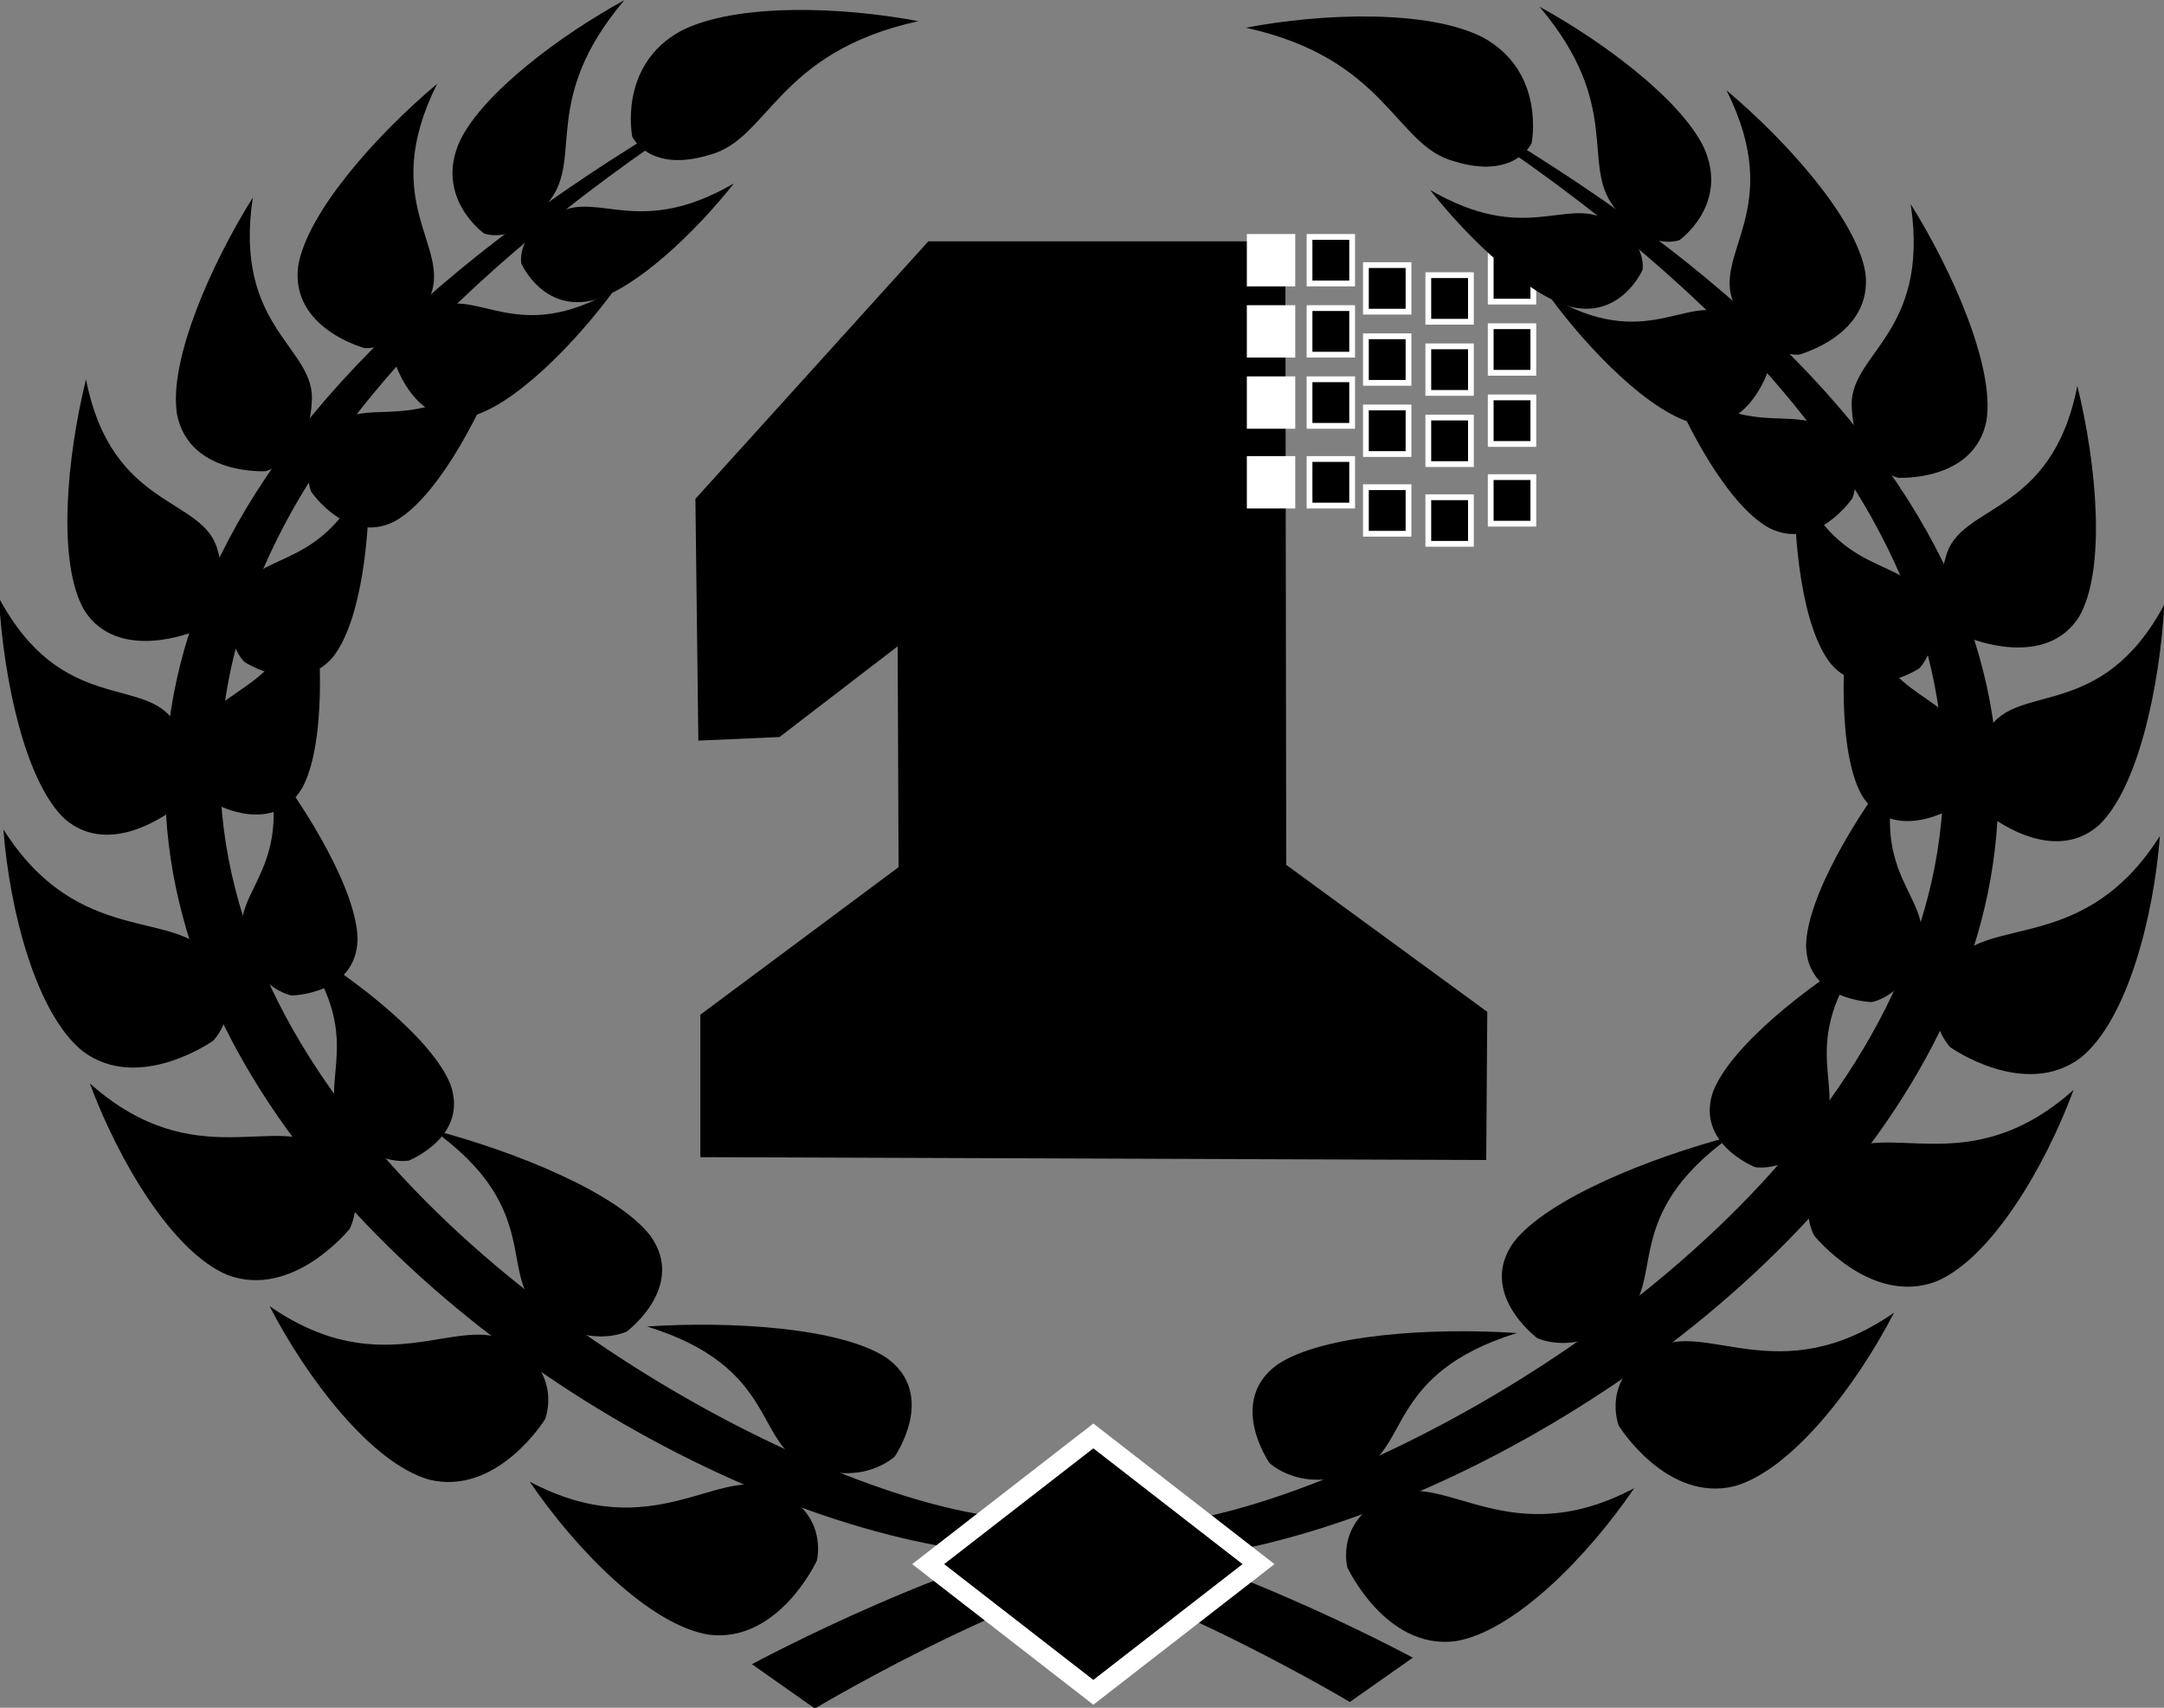 <?xml version="1.0" encoding="UTF-8" standalone="no"?>
<!-- Created with Inkscape (http://www.inkscape.org/) -->

<svg
   xmlns:dc="http://purl.org/dc/elements/1.1/"
   xmlns:cc="http://creativecommons.org/ns#"
   xmlns:rdf="http://www.w3.org/1999/02/22-rdf-syntax-ns#"
   xmlns:svg="http://www.w3.org/2000/svg"
   xmlns="http://www.w3.org/2000/svg"
   xmlns:sodipodi="http://sodipodi.sourceforge.net/DTD/sodipodi-0.dtd"
   xmlns:inkscape="http://www.inkscape.org/namespaces/inkscape"
   version="1.1"
   width="542.937"
   height="428.428"
   id="svg3148"
   inkscape:version="0.48.4 r9939"
   sodipodi:docname="FirstWinner.svg">
  <rect width="100%" height="100%" fill="#808080" stroke="none"/>
  <sodipodi:namedview
     pagecolor="#ffffff"
     bordercolor="#666666"
     borderopacity="1"
     objecttolerance="10"
     gridtolerance="10"
     guidetolerance="10"
     inkscape:pageopacity="0"
     inkscape:pageshadow="2"
     inkscape:window-width="1871"
     inkscape:window-height="1056"
     id="namedview3055"
     showgrid="false"
     inkscape:zoom="2.0470169"
     inkscape:cx="271.46829"
     inkscape:cy="253.29542"
     inkscape:window-x="49"
     inkscape:window-y="24"
     inkscape:window-maximized="1"
     inkscape:current-layer="svg3148" />
  <defs
     id="defs3150" />
  <rect
     style="fill:#000000;fill-opacity:1;fill-rule:nonzero;stroke:#ffffff;stroke-width:1.449;stroke-linejoin:miter;stroke-miterlimit:4;stroke-opacity:1;stroke-dasharray:none"
     id="rect3901"
     y="63.98"
     x="374.011"
     height="11.685"
     width="10.694" />
  <g
     transform="matrix(0.998,-0.067,0.067,0.998,-39.642,-39.284)"
     id="g2856">
    <path
       d="m 197.143,470.934 15,12.143 c 0,0 62.855,-32.029 96.429,-31.429 125.363,-6.953 375.199,-186.198 69.286,-372.143 311.801,214.642 -14.538,371.976 -84.286,362.857 -40.829,3.111 -96.429,28.571 -96.429,28.571 z"
       id="path2816"
       style="fill:#000000;stroke:none"
       inkscape:connector-curvature="0" />
    <path
       d="m 347.776,456.683 c 0,0 -2.418,-12.509 12.238,-17.197 13.868,-5.297 28.73,16.581 60.886,2.222 -12.582,16.103 -32.446,33.946 -47.412,35.298 -17.573,0.938 -25.712,-20.324 -25.712,-20.324 z"
       id="path2818"
       style="fill:#000000;stroke:none"
       inkscape:connector-curvature="0" />
    <path
       d="m 418.086,425.809 c 0,0 -3.904,-12.127 10.082,-18.543 13.131,-6.926 30.515,13.007 60.712,-5.113 -10.555,17.499 -28.13,37.6 -42.825,40.742 -17.332,3.044 -27.969,-17.085 -27.969,-17.085 z"
       id="path2820"
       style="fill:#000000;stroke:none"
       inkscape:connector-curvature="0" />
    <path
       d="m 470.151,381.468 c 0,0 -5.343,-11.566 7.764,-19.627 12.196,-8.464 31.864,9.219 59.647,-12.423 -8.36,18.648 -23.373,40.728 -37.579,45.625 -16.837,5.119 -29.831,-13.575 -29.831,-13.575 z"
       id="path2822"
       style="fill:#000000;stroke:none"
       inkscape:connector-curvature="0" />
    <path
       d="m 507.418,336.674 c 0,0 -8.317,-9.651 2.069,-21.005 9.399,-11.49 33.171,0.104 53.934,-28.34 -2.912,20.227 -11.276,45.584 -23.59,54.197 -14.781,9.55 -32.413,-4.852 -32.413,-4.852 z"
       id="path2824"
       style="fill:#000000;stroke:none"
       inkscape:connector-curvature="0" />
    <path
       d="m 520.523,278.825 c 0,0 -7.115,-9.655 1.77,-21.013 8.041,-11.494 28.376,0.104 46.138,-28.351 -2.491,20.235 -9.647,45.6 -20.18,54.217 -12.644,9.553 -27.728,-4.854 -27.728,-4.854 z"
       id="path2826"
       style="fill:#000000;stroke:none"
       inkscape:connector-curvature="0" />
    <path
       d="m 518.989,234.546 c 0,0 -9.632,-7.145 -4.467,-20.608 4.318,-13.347 27.16,-8.218 35.8,-40.63 3.55,20.076 4.145,46.425 -3.4,57.751 -9.288,12.84 -27.933,3.488 -27.933,3.488 z"
       id="path2828"
       style="fill:#000000;stroke:none"
       inkscape:connector-curvature="0" />
    <path
       d="m 503.904,193.288 c 0,0 -10.613,-3.406 -10.4,-17.827 -0.484,-14.02 20.942,-17.042 18.167,-50.456 9.436,17.641 18.296,42.19 15.343,55.419 -3.985,15.25 -23.11,12.863 -23.11,12.863 z"
       id="path2830"
       style="fill:#000000;stroke:none"
       inkscape:connector-curvature="0" />
    <path
       d="m 481.16,160.818 c 0,0 -11.146,0.032 -15.389,-13.752 -4.782,-13.188 14.668,-22.668 1.727,-53.599 14.415,13.873 30.412,34.494 31.681,47.99 0.91,15.736 -18.019,19.361 -18.019,19.361 z"
       id="path2832"
       style="fill:#000000;stroke:none"
       inkscape:connector-curvature="0" />
    <path
       d="m 453.249,130.123 c 0,0 -8.385,2.762 -15.848,-9.31 -7.685,-11.373 4.029,-25.16 -15.295,-51.411 15.152,9.663 33.584,25.359 38.719,37.886 5.558,14.746 -7.576,22.835 -7.576,22.835 z"
       id="path2834"
       style="fill:#000000;stroke:none"
       inkscape:connector-curvature="0" />
    <path
       d="m 417.824,103.401 c 0,0 -4.831,8.966 -19.702,3.232 -14.544,-4.906 -15.017,-26.803 -49.88,-36.925 19.391,-2.37 45.848,-1.535 59.15,6.395 15.262,9.704 10.432,27.299 10.432,27.299 z"
       id="path2836"
       style="fill:#000000;stroke:none"
       inkscape:connector-curvature="0" />
    <path
       d="m 330.032,429.254 c 0,0 7.441,8.337 21.535,3.616 13.969,-3.977 8.679,-23.918 42.597,-31.958 -20.981,-2.821 -48.531,-2.96 -60.398,3.815 -13.456,8.325 -3.735,24.527 -3.735,24.527 z"
       id="path2838"
       style="fill:#000000;stroke:none"
       inkscape:connector-curvature="0" />
    <path
       d="m 399.146,402.515 c 0,0 9.699,5.55 21.571,-3.393 11.989,-8.198 0.653,-25.436 30.276,-43.809 -20.794,3.973 -46.968,12.57 -56.077,22.756 -10.124,12.159 4.229,24.447 4.229,24.447 z"
       id="path2840"
       style="fill:#000000;stroke:none"
       inkscape:connector-curvature="0" />
    <path
       d="m 456.525,363.399 c 0,0 9.276,2.384 16.973,-8.041 7.966,-9.821 -5.375,-21.724 14.745,-44.394 -16.198,8.346 -35.751,21.901 -40.883,32.719 -5.51,12.734 9.165,19.716 9.165,19.716 z"
       id="path2842"
       style="fill:#000000;stroke:none"
       inkscape:connector-curvature="0" />
    <path
       d="m 488.567,324.053 c 0,0 9.521,-1.044 13.042,-13.515 3.986,-12.001 -12.697,-18.428 -1.874,-46.741 -12.209,13.527 -25.718,33.111 -26.702,45.044 -0.66,13.859 15.535,15.212 15.535,15.212 z"
       id="path2844"
       style="fill:#000000;stroke:none"
       inkscape:connector-curvature="0" />
    <path
       d="m 510.438,277.532 c 0,0 7.769,-5.601 4.686,-18.187 -2.447,-12.407 -20.131,-9.775 -24.67,-39.744 -3.955,17.787 -6.056,41.486 -1.03,52.353 6.257,12.384 21.014,5.578 21.014,5.578 z"
       id="path2846"
       style="fill:#000000;stroke:none"
       inkscape:connector-curvature="0" />
    <path
       d="m 506.01,241.345 c 0,0 7.145,-6.067 2.369,-17.263 -4.107,-11.107 -21.697,-6.59 -30.226,-33.581 -1.681,16.808 -0.707,38.828 5.814,48.214 7.968,10.633 22.043,2.63 22.043,2.63 z"
       id="path2848"
       style="fill:#000000;stroke:none"
       inkscape:connector-curvature="0" />
    <path
       d="m 492.155,197.621 c 0,0 4.257,-8.351 -4.462,-16.843 -8.068,-8.668 -22.561,2.275 -40.829,-19.349 4.923,16.159 14.303,36.104 23.935,42.255 11.449,6.744 21.355,-6.063 21.355,-6.063 z"
       id="path2850"
       style="fill:#000000;stroke:none"
       inkscape:connector-curvature="0" />
    <path
       d="m 472.964,164.789 c 0,0 1.879,-9.183 -8.788,-15.046 -10.086,-6.205 -21.14,8.203 -44.508,-7.772 9.05,14.264 23.404,30.989 34.328,34.351 12.831,3.45 18.968,-11.533 18.968,-11.533 z"
       id="path2852"
       style="fill:#000000;stroke:none"
       inkscape:connector-curvature="0" />
    <path
       d="m 443.455,136.974 c 0,0 1.954,-7.501 -8.402,-13.299 -9.783,-6.035 -20.776,5.044 -43.423,-10.272 8.668,12.669 22.492,27.843 33.13,31.577 12.503,3.97 18.695,-8.006 18.695,-8.006 z"
       id="path2854"
       style="fill:#000000;stroke:none"
       inkscape:connector-curvature="0" />
  </g>
  <g
     transform="matrix(-0.999,-0.067,-0.067,0.998,582.965,-40.925)"
     id="g2878">
    <path
       d="m 197.143,470.934 15,12.143 c 0,0 62.855,-32.029 96.429,-31.429 125.363,-6.953 375.199,-186.198 69.286,-372.143 311.801,214.642 -14.538,371.976 -84.286,362.857 -40.829,3.111 -96.429,28.571 -96.429,28.571 z"
       id="path2880"
       style="fill:#000000;stroke:none"
       inkscape:connector-curvature="0" />
    <path
       d="m 347.776,456.683 c 0,0 -2.418,-12.509 12.238,-17.197 13.868,-5.297 28.73,16.581 60.886,2.222 -12.582,16.103 -32.446,33.946 -47.412,35.298 -17.573,0.938 -25.712,-20.324 -25.712,-20.324 z"
       id="path2882"
       style="fill:#000000;stroke:none"
       inkscape:connector-curvature="0" />
    <path
       d="m 418.086,425.809 c 0,0 -3.904,-12.127 10.082,-18.543 13.131,-6.926 30.515,13.007 60.712,-5.113 -10.555,17.499 -28.13,37.6 -42.825,40.742 -17.332,3.044 -27.969,-17.085 -27.969,-17.085 z"
       id="path2884"
       style="fill:#000000;stroke:none"
       inkscape:connector-curvature="0" />
    <path
       d="m 470.151,381.468 c 0,0 -5.343,-11.566 7.764,-19.627 12.196,-8.464 31.864,9.219 59.647,-12.423 -8.36,18.648 -23.373,40.728 -37.579,45.625 -16.837,5.119 -29.831,-13.575 -29.831,-13.575 z"
       id="path2886"
       style="fill:#000000;stroke:none"
       inkscape:connector-curvature="0" />
    <path
       d="m 507.418,336.674 c 0,0 -8.317,-9.651 2.069,-21.005 9.399,-11.49 33.171,0.104 53.934,-28.34 -2.912,20.227 -11.276,45.584 -23.59,54.197 -14.781,9.55 -32.413,-4.852 -32.413,-4.852 z"
       id="path2888"
       style="fill:#000000;stroke:none"
       inkscape:connector-curvature="0" />
    <path
       d="m 520.523,278.825 c 0,0 -7.115,-9.655 1.77,-21.013 8.041,-11.494 28.376,0.104 46.138,-28.351 -2.491,20.235 -9.647,45.6 -20.18,54.217 -12.644,9.553 -27.728,-4.854 -27.728,-4.854 z"
       id="path2890"
       style="fill:#000000;stroke:none"
       inkscape:connector-curvature="0" />
    <path
       d="m 518.989,234.546 c 0,0 -9.632,-7.145 -4.467,-20.608 4.318,-13.347 27.16,-8.218 35.8,-40.63 3.55,20.076 4.145,46.425 -3.4,57.751 -9.288,12.84 -27.933,3.488 -27.933,3.488 z"
       id="path2892"
       style="fill:#000000;stroke:none"
       inkscape:connector-curvature="0" />
    <path
       d="m 503.904,193.288 c 0,0 -10.613,-3.406 -10.4,-17.827 -0.484,-14.02 20.942,-17.042 18.167,-50.456 9.436,17.641 18.296,42.19 15.343,55.419 -3.985,15.25 -23.11,12.863 -23.11,12.863 z"
       id="path2894"
       style="fill:#000000;stroke:none"
       inkscape:connector-curvature="0" />
    <path
       d="m 481.16,160.818 c 0,0 -11.146,0.032 -15.389,-13.752 -4.782,-13.188 14.668,-22.668 1.727,-53.599 14.415,13.873 30.412,34.494 31.681,47.99 0.91,15.736 -18.019,19.361 -18.019,19.361 z"
       id="path2896"
       style="fill:#000000;stroke:none"
       inkscape:connector-curvature="0" />
    <path
       d="m 453.249,130.123 c 0,0 -8.385,2.762 -15.848,-9.31 -7.685,-11.373 4.029,-25.16 -15.295,-51.411 15.152,9.663 33.584,25.359 38.719,37.886 5.558,14.746 -7.576,22.835 -7.576,22.835 z"
       id="path2898"
       style="fill:#000000;stroke:none"
       inkscape:connector-curvature="0" />
    <path
       d="m 417.824,103.401 c 0,0 -4.831,8.966 -19.702,3.232 -14.544,-4.906 -15.017,-26.803 -49.88,-36.925 19.391,-2.37 45.848,-1.535 59.15,6.395 15.262,9.704 10.432,27.299 10.432,27.299 z"
       id="path2900"
       style="fill:#000000;stroke:none"
       inkscape:connector-curvature="0" />
    <path
       d="m 330.032,429.254 c 0,0 7.441,8.337 21.535,3.616 13.969,-3.977 8.679,-23.918 42.597,-31.958 -20.981,-2.821 -48.531,-2.96 -60.398,3.815 -13.456,8.325 -3.735,24.527 -3.735,24.527 z"
       id="path2902"
       style="fill:#000000;stroke:none"
       inkscape:connector-curvature="0" />
    <path
       d="m 399.146,402.515 c 0,0 9.699,5.55 21.571,-3.393 11.989,-8.198 0.653,-25.436 30.276,-43.809 -20.794,3.973 -46.968,12.57 -56.077,22.756 -10.124,12.159 4.229,24.447 4.229,24.447 z"
       id="path2904"
       style="fill:#000000;stroke:none"
       inkscape:connector-curvature="0" />
    <path
       d="m 456.525,363.399 c 0,0 9.276,2.384 16.973,-8.041 7.966,-9.821 -5.375,-21.724 14.745,-44.394 -16.198,8.346 -35.751,21.901 -40.883,32.719 -5.51,12.734 9.165,19.716 9.165,19.716 z"
       id="path2906"
       style="fill:#000000;stroke:none"
       inkscape:connector-curvature="0" />
    <path
       d="m 488.567,324.053 c 0,0 9.521,-1.044 13.042,-13.515 3.986,-12.001 -12.697,-18.428 -1.874,-46.741 -12.209,13.527 -25.718,33.111 -26.702,45.044 -0.66,13.859 15.535,15.212 15.535,15.212 z"
       id="path2908"
       style="fill:#000000;stroke:none"
       inkscape:connector-curvature="0" />
    <path
       d="m 510.438,277.532 c 0,0 7.769,-5.601 4.686,-18.187 -2.447,-12.407 -20.131,-9.775 -24.67,-39.744 -3.955,17.787 -6.056,41.486 -1.03,52.353 6.257,12.384 21.014,5.578 21.014,5.578 z"
       id="path2910"
       style="fill:#000000;stroke:none"
       inkscape:connector-curvature="0" />
    <path
       d="m 506.01,241.345 c 0,0 7.145,-6.067 2.369,-17.263 -4.107,-11.107 -21.697,-6.59 -30.226,-33.581 -1.681,16.808 -0.707,38.828 5.814,48.214 7.968,10.633 22.043,2.63 22.043,2.63 z"
       id="path2912"
       style="fill:#000000;stroke:none"
       inkscape:connector-curvature="0" />
    <path
       d="m 492.155,197.621 c 0,0 4.257,-8.351 -4.462,-16.843 -8.068,-8.668 -22.561,2.275 -40.829,-19.349 4.923,16.159 14.303,36.104 23.935,42.255 11.449,6.744 21.355,-6.063 21.355,-6.063 z"
       id="path2914"
       style="fill:#000000;stroke:none"
       inkscape:connector-curvature="0" />
    <path
       d="m 472.964,164.789 c 0,0 1.879,-9.183 -8.788,-15.046 -10.086,-6.205 -21.14,8.203 -44.508,-7.772 9.05,14.264 23.404,30.989 34.328,34.351 12.831,3.45 18.968,-11.533 18.968,-11.533 z"
       id="path2916"
       style="fill:#000000;stroke:none"
       inkscape:connector-curvature="0" />
    <path
       d="m 443.455,136.974 c 0,0 1.954,-7.501 -8.402,-13.299 -9.783,-6.035 -20.776,5.044 -43.423,-10.272 8.668,12.669 22.492,27.843 33.13,31.577 12.503,3.97 18.695,-8.006 18.695,-8.006 z"
       id="path2918"
       style="fill:#000000;stroke:none"
       inkscape:connector-curvature="0" />
  </g>
  <g
     transform="matrix(1.312,0,0,0.813,-188.282,-24.631)"
     id="text2920"
     style="font-size:40px;font-style:normal;font-weight:normal;fill:#000000;fill-opacity:1;stroke:none;font-family:Bitstream Vera Sans">
    <path
       d="m 277.437,343.404 37.904,-45.524 -0.17,-68.156 -22.593,27.997 -15.524,1.109 -0.562,-74.605 44.537,-79.451 68.275,0 0.17,192.393 38.448,45.36 -0.204,45.715 -150.281,-0.879"
       id="path2928"
       style="font-size:144px;font-variant:normal;font-stretch:normal;font-family:Serif;-inkscape-font-specification:Serif"
       inkscape:connector-curvature="0" />
  </g>
  <rect
     style="fill:#000000;fill-opacity:1;fill-rule:nonzero;stroke:#ffffff;stroke-width:5.08;stroke-linejoin:miter;stroke-miterlimit:4;stroke-dasharray:none"
     id="rect3071"
     transform="matrix(-0.79,0.613,-0.79,-0.613,0,0)"
     y="-519.904"
     x="120.213"
     height="52.46"
     width="52.46" />
  <rect
     style="fill:#000000;fill-opacity:1;fill-rule:nonzero;stroke:#ffffff;stroke-width:1.449;stroke-linejoin:miter;stroke-miterlimit:4;stroke-opacity:1;stroke-dasharray:none"
     id="rect3861"
     y="59.434"
     x="328.554"
     height="11.685"
     width="10.694" />
  <rect
     style="fill:#000000;fill-opacity:1;fill-rule:nonzero;stroke:#ffffff;stroke-width:1.449;stroke-linejoin:miter;stroke-miterlimit:4;stroke-opacity:1;stroke-dasharray:none"
     id="rect3863"
     y="77.291"
     x="328.554"
     height="11.685"
     width="10.694" />
  <rect
     style="fill:#000000;fill-opacity:1;fill-rule:nonzero;stroke:#ffffff;stroke-width:1.449;stroke-linejoin:miter;stroke-miterlimit:4;stroke-opacity:1;stroke-dasharray:none"
     id="rect3865"
     y="95.148"
     x="328.554"
     height="11.685"
     width="10.694" />
  <rect
     style="fill:#000000;fill-opacity:1;fill-rule:nonzero;stroke:#ffffff;stroke-width:1.449;stroke-linejoin:miter;stroke-miterlimit:4;stroke-opacity:1;stroke-dasharray:none"
     id="rect3867"
     y="115.148"
     x="328.554"
     height="11.685"
     width="10.694" />
  <rect
     style="fill:#ffffff;fill-opacity:1;fill-rule:nonzero;stroke:#ffffff;stroke-width:1.449;stroke-linejoin:miter;stroke-miterlimit:4;stroke-opacity:1;stroke-dasharray:none"
     id="rect3869"
     y="59.434"
     x="313.554"
     height="11.685"
     width="10.694" />
  <rect
     style="fill:#ffffff;fill-opacity:1;fill-rule:nonzero;stroke:#ffffff;stroke-width:1.449;stroke-linejoin:miter;stroke-miterlimit:4;stroke-opacity:1;stroke-dasharray:none"
     id="rect3871"
     y="77.291"
     x="313.554"
     height="11.685"
     width="10.694" />
  <rect
     style="fill:#ffffff;fill-opacity:1;fill-rule:nonzero;stroke:#ffffff;stroke-width:1.449;stroke-linejoin:miter;stroke-miterlimit:4;stroke-opacity:1;stroke-dasharray:none"
     id="rect3873"
     y="95.148"
     x="313.554"
     height="11.685"
     width="10.694" />
  <rect
     style="fill:#ffffff;fill-opacity:1;fill-rule:nonzero;stroke:#ffffff;stroke-width:1.449;stroke-linejoin:miter;stroke-miterlimit:4;stroke-opacity:1;stroke-dasharray:none"
     id="rect3875"
     y="115.148"
     x="313.554"
     height="11.685"
     width="10.694" />
  <rect
     style="fill:#000000;fill-opacity:1;fill-rule:nonzero;stroke:#ffffff;stroke-width:1.449;stroke-linejoin:miter;stroke-miterlimit:4;stroke-opacity:1;stroke-dasharray:none"
     id="rect3885"
     y="66.505"
     x="342.696"
     height="11.685"
     width="10.694" />
  <rect
     style="fill:#000000;fill-opacity:1;fill-rule:nonzero;stroke:#ffffff;stroke-width:1.449;stroke-linejoin:miter;stroke-miterlimit:4;stroke-opacity:1;stroke-dasharray:none"
     id="rect3887"
     y="84.362"
     x="342.696"
     height="11.685"
     width="10.694" />
  <rect
     style="fill:#000000;fill-opacity:1;fill-rule:nonzero;stroke:#ffffff;stroke-width:1.449;stroke-linejoin:miter;stroke-miterlimit:4;stroke-opacity:1;stroke-dasharray:none"
     id="rect3889"
     y="102.219"
     x="342.696"
     height="11.685"
     width="10.694" />
  <rect
     style="fill:#000000;fill-opacity:1;fill-rule:nonzero;stroke:#ffffff;stroke-width:1.449;stroke-linejoin:miter;stroke-miterlimit:4;stroke-opacity:1;stroke-dasharray:none"
     id="rect3891"
     y="122.219"
     x="342.696"
     height="11.685"
     width="10.694" />
  <rect
     style="fill:#000000;fill-opacity:1;fill-rule:nonzero;stroke:#ffffff;stroke-width:1.449;stroke-linejoin:miter;stroke-miterlimit:4;stroke-opacity:1;stroke-dasharray:none"
     id="rect3893"
     y="69.031"
     x="358.353"
     height="11.685"
     width="10.694" />
  <rect
     style="fill:#000000;fill-opacity:1;fill-rule:nonzero;stroke:#ffffff;stroke-width:1.449;stroke-linejoin:miter;stroke-miterlimit:4;stroke-opacity:1;stroke-dasharray:none"
     id="rect3895"
     y="86.888"
     x="358.353"
     height="11.685"
     width="10.694" />
  <rect
     style="fill:#000000;fill-opacity:1;fill-rule:nonzero;stroke:#ffffff;stroke-width:1.449;stroke-linejoin:miter;stroke-miterlimit:4;stroke-opacity:1;stroke-dasharray:none"
     id="rect3897"
     y="104.745"
     x="358.353"
     height="11.685"
     width="10.694" />
  <rect
     style="fill:#000000;fill-opacity:1;fill-rule:nonzero;stroke:#ffffff;stroke-width:1.449;stroke-linejoin:miter;stroke-miterlimit:4;stroke-opacity:1;stroke-dasharray:none"
     id="rect3899"
     y="124.745"
     x="358.353"
     height="11.685"
     width="10.694" />
  <rect
     style="fill:#000000;fill-opacity:1;fill-rule:nonzero;stroke:#ffffff;stroke-width:1.449;stroke-linejoin:miter;stroke-miterlimit:4;stroke-opacity:1;stroke-dasharray:none"
     id="rect3903"
     y="81.837"
     x="374.011"
     height="11.685"
     width="10.694" />
  <rect
     style="fill:#000000;fill-opacity:1;fill-rule:nonzero;stroke:#ffffff;stroke-width:1.449;stroke-linejoin:miter;stroke-miterlimit:4;stroke-opacity:1;stroke-dasharray:none"
     id="rect3905"
     y="99.694"
     x="374.011"
     height="11.685"
     width="10.694" />
  <rect
     style="fill:#000000;fill-opacity:1;fill-rule:nonzero;stroke:#ffffff;stroke-width:1.449;stroke-linejoin:miter;stroke-miterlimit:4;stroke-opacity:1;stroke-dasharray:none"
     id="rect3907"
     y="119.694"
     x="374.011"
     height="11.685"
     width="10.694" />
</svg>
